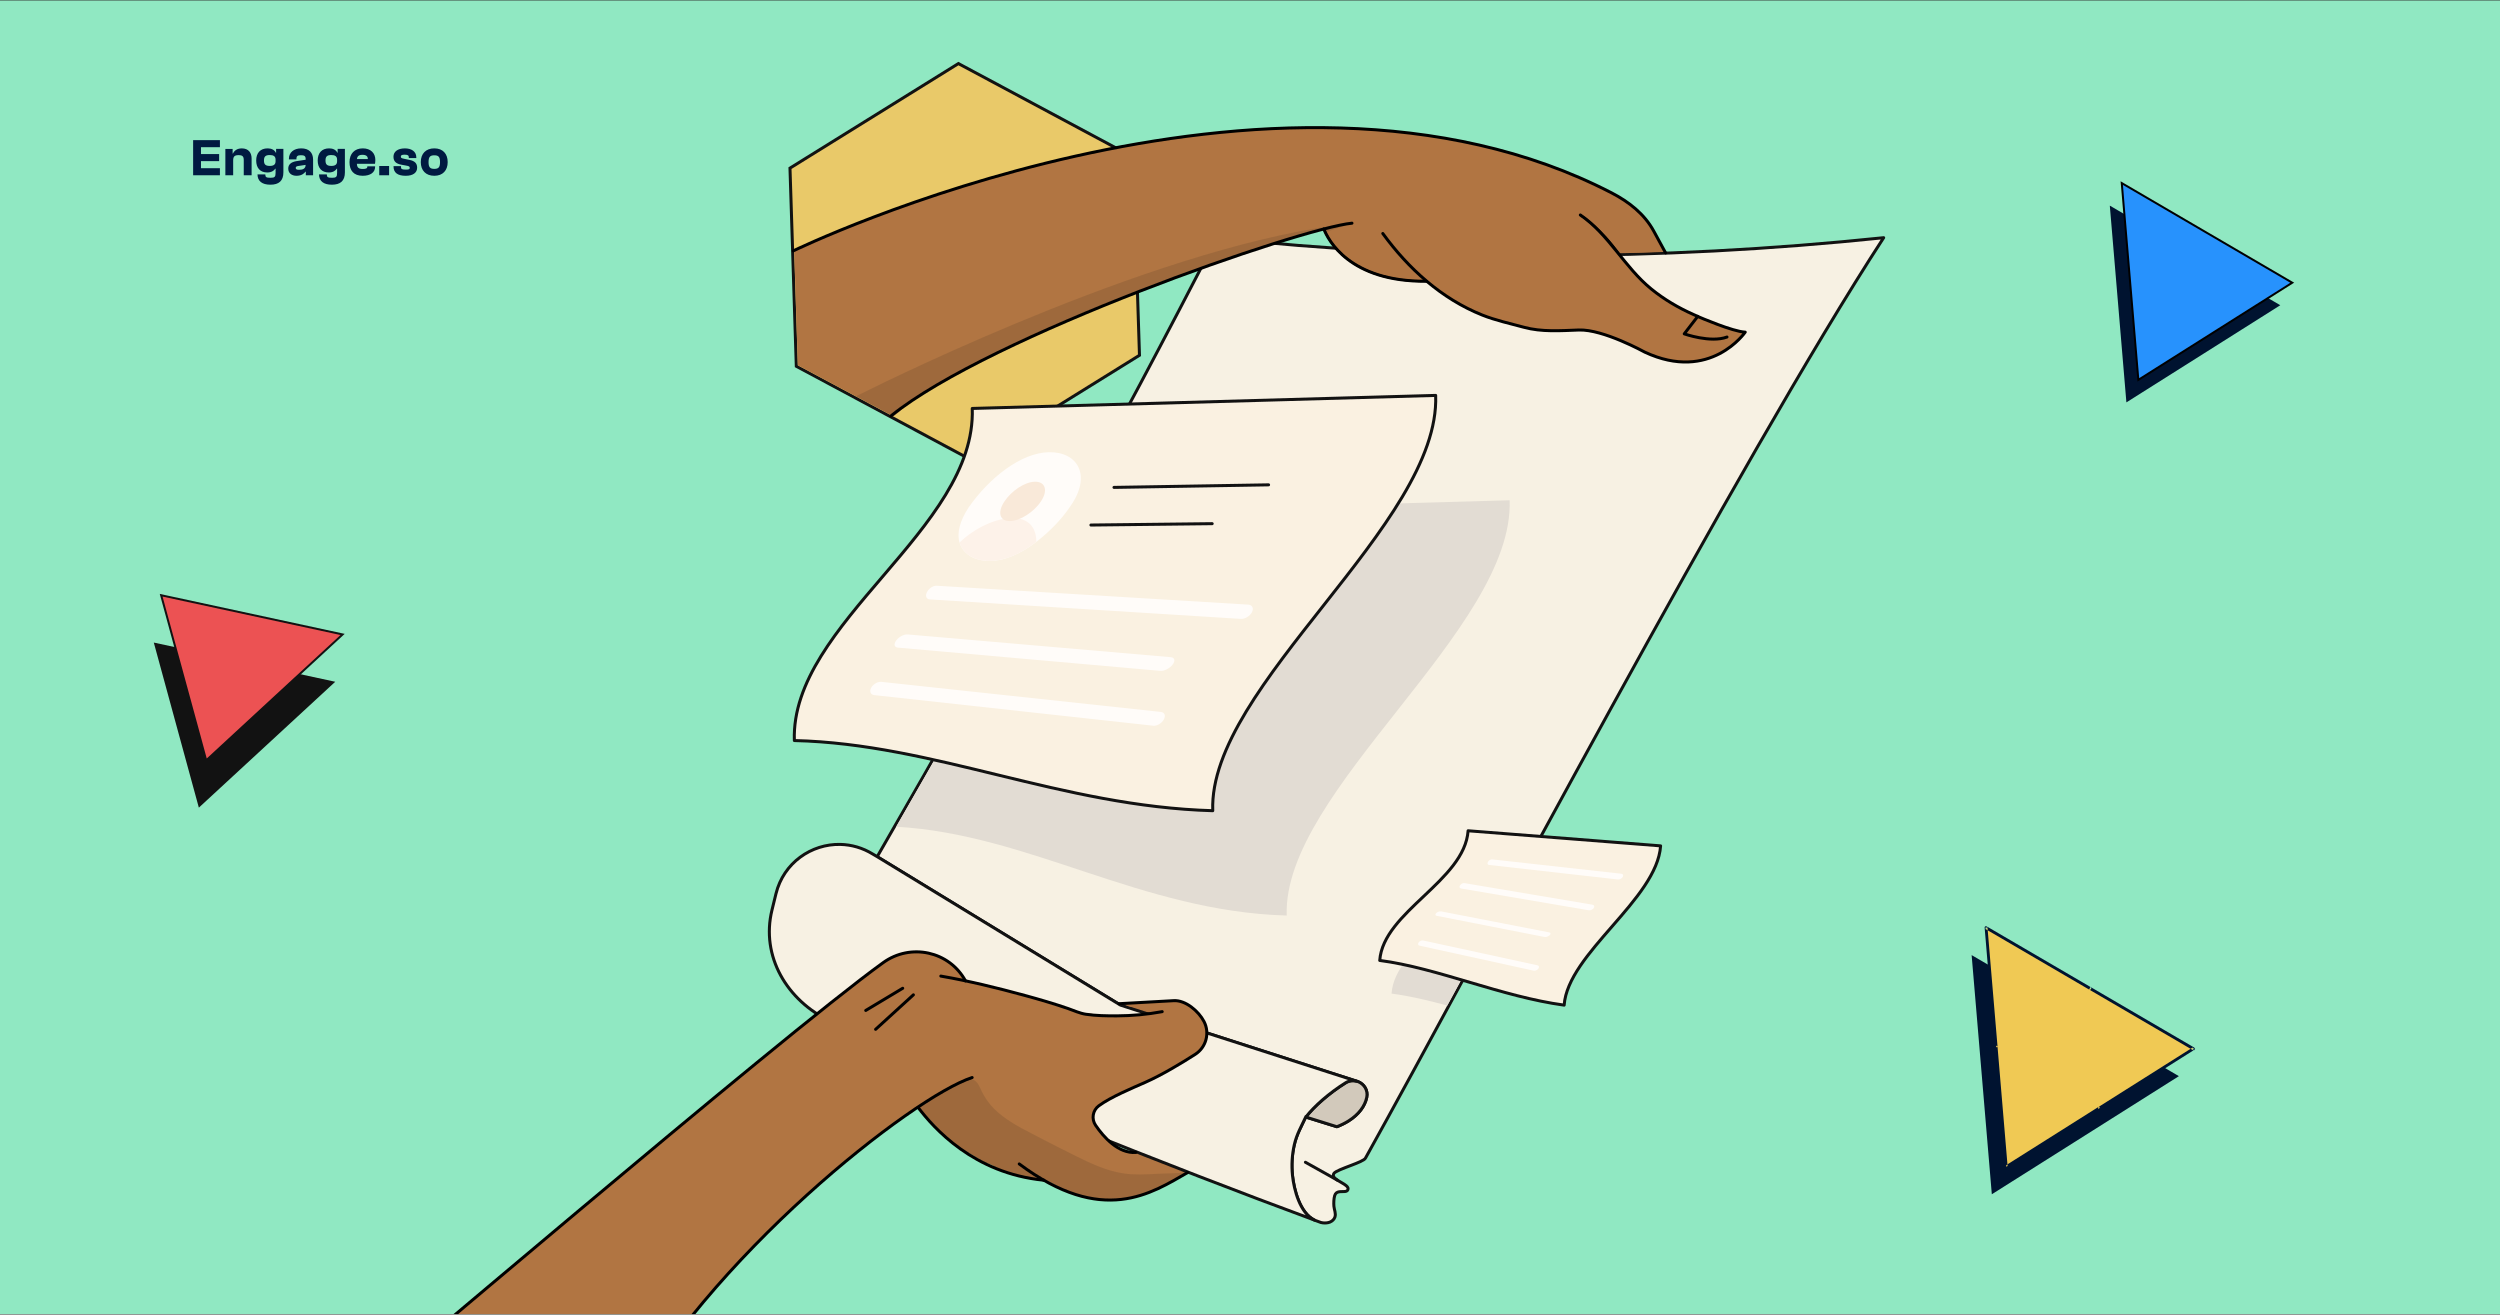 <?xml version="1.0" encoding="utf-8"?>
<!-- Generator: Adobe Illustrator 24.0.1, SVG Export Plug-In . SVG Version: 6.00 Build 0)  -->
<svg version="1.1" id="Layer_1" xmlns="http://www.w3.org/2000/svg" xmlns:xlink="http://www.w3.org/1999/xlink" x="0px" y="0px"
	 viewBox="0 0 1240 652" style="enable-background:new 0 0 1240 652;" xml:space="preserve">
<rect x="0" y="0" width="1240" height="652" fill="#333333" stroke="none"/>
<style type="text/css">
	.st0{fill:#90E8C2;}
	.st1{clip-path:url(#SVGID_2_);}
	.st2{fill-rule:evenodd;clip-rule:evenodd;fill:#121212;}
	.st3{fill-rule:evenodd;clip-rule:evenodd;fill:#EC5253;stroke:#121212;stroke-miterlimit:10;}
	.st4{fill-rule:evenodd;clip-rule:evenodd;fill:#001330;}
	.st5{fill-rule:evenodd;clip-rule:evenodd;fill:#2792FD;stroke:#000000;stroke-miterlimit:10;}
	.st6{fill-rule:evenodd;clip-rule:evenodd;fill:#F0C954;}
	.st7{fill:#B17542;}
	.st8{fill:#F7F1E3;stroke:#121212;stroke-width:1.5;stroke-linecap:round;stroke-linejoin:round;stroke-miterlimit:2.613;}
	.st9{fill:#E2DCD3;}
	.st10{fill:#E9C969;stroke:#121212;stroke-width:1.5;stroke-miterlimit:10;}
	.st11{fill:#001A41;}
	.st12{fill:#D2C9BB;stroke:#121212;stroke-width:1.5;stroke-linecap:round;stroke-linejoin:round;stroke-miterlimit:2.613;}
	.st13{opacity:0.12;fill:#121212;}
	.st14{fill:none;stroke:#000000;stroke-width:1.5;stroke-linecap:round;stroke-linejoin:round;stroke-miterlimit:10;}
	.st15{fill:none;stroke:#000000;stroke-linecap:round;stroke-linejoin:round;stroke-miterlimit:10;}
	.st16{fill:#FAF1E1;stroke:#121212;stroke-width:1.5;stroke-linecap:round;stroke-linejoin:round;stroke-miterlimit:2.613;}
	.st17{fill:#FFFCF9;}
	.st18{fill:none;stroke:#121212;stroke-width:1.5;stroke-linecap:round;stroke-linejoin:round;stroke-miterlimit:2.613;}
	.st19{fill:#FDF2E9;}
	.st20{fill:#F9E9D9;}
</style>
<rect y="0.22" class="st0" width="1240" height="651.57"/>
<g>
	<defs>
		<rect id="SVGID_1_" y="0.22" width="1240" height="651.57"/>
	</defs>
	<clipPath id="SVGID_2_">
		<use xlink:href="#SVGID_1_"  style="overflow:visible;"/>
	</clipPath>
	<g class="st1">
		<path class="st2" d="M98.63,400.59l-11.18-40.93l-11.17-40.95l45,9.72l45,9.72l-33.83,31.22L98.63,400.59z"/>
		<path class="st3" d="M102.28,377.13L91.1,336.19l-11.17-40.95l45,9.72l45,9.72l-33.83,31.22L102.28,377.13z"/>
		<path class="st4" d="M1131.02,151.39l-38.16,24.1l-38.17,24.09l-4.11-48.79l-4.12-48.8l42.29,24.71L1131.02,151.39z"/>
		<path class="st5" d="M1136.95,140.22l-38.16,24.1l-38.17,24.09l-4.11-48.79l-4.12-48.8l42.28,24.7L1136.95,140.22z"/>
		<path class="st4" d="M1080.73,533.77l-46.39,29.3l-46.4,29.29l-5-59.31l-5.01-59.32l51.4,30.03L1080.73,533.77z"/>
		<path class="st6" d="M1087.94,520.2l-46.39,29.3l-46.4,29.29l-5-59.31l-5.01-59.32l51.39,30.03L1087.94,520.2z"/>
		<path class="st4" d="M1041.15,548.87l46.39-29.3l0.73,1.21l-46.39,29.3L1041.15,548.87z M1041.89,550.08
			c-0.08,0.08-0.17,0.14-0.28,0.17c-0.1,0.04-0.21,0.05-0.32,0.04c-0.1-0.01-0.22-0.05-0.31-0.11c-0.09-0.06-0.16-0.14-0.22-0.23
			c-0.06-0.1-0.1-0.2-0.11-0.31c0-0.1,0.01-0.22,0.05-0.32c0.04-0.1,0.1-0.2,0.18-0.27c0.08-0.08,0.18-0.13,0.28-0.17
			L1041.89,550.08z M994.72,578.14l46.4-29.29l0.73,1.21l-46.39,29.3l-1.07-0.57l0.35-0.67L994.72,578.14z M995.46,579.36
			c-0.16,0.1-0.36,0.13-0.55,0.09c-0.18-0.04-0.35-0.15-0.45-0.32c-0.05-0.08-0.09-0.17-0.11-0.27c-0.01-0.09-0.01-0.19,0.01-0.28
			c0.02-0.09,0.06-0.18,0.11-0.26c0.05-0.08,0.13-0.14,0.21-0.19l0.73,1.21L995.46,579.36z M990.79,519.36l5,59.32l-1.44,0.12
			l-5-59.31L990.79,519.36z M989.35,519.49c-0.01-0.09,0-0.19,0.03-0.29c0.03-0.09,0.08-0.17,0.14-0.25
			c0.05-0.08,0.14-0.13,0.22-0.18c0.09-0.04,0.18-0.07,0.28-0.08c0.19-0.02,0.39,0.05,0.53,0.17c0.15,0.13,0.24,0.3,0.26,0.49
			l-1.44,0.13L989.35,519.49z M985.79,460.06l5.01,59.31l-1.44,0.13l-4.97-59.22l1.09-0.69l0.35,0.56L985.79,460.06z M984.35,460.19
			c-0.01-0.09,0-0.19,0.03-0.29c0.03-0.09,0.08-0.17,0.14-0.25c0.05-0.08,0.14-0.13,0.22-0.18c0.09-0.04,0.18-0.07,0.28-0.08
			s0.19,0,0.29,0.03c0.08,0.02,0.17,0.07,0.24,0.14c0.07,0.06,0.13,0.14,0.17,0.22c0.04,0.08,0.07,0.18,0.08,0.27L984.35,460.19z
			 M1036.1,490.76l-51.39-30.01l0.73-1.25l51.4,30.02L1036.1,490.76z M1036.84,489.51c0.09,0.04,0.18,0.1,0.25,0.18
			c0.07,0.08,0.12,0.17,0.15,0.26c0.03,0.1,0.04,0.2,0.03,0.31c-0.01,0.1-0.05,0.2-0.1,0.29c-0.05,0.09-0.13,0.16-0.2,0.23
			c-0.09,0.06-0.19,0.1-0.28,0.12c-0.11,0.02-0.21,0.01-0.31-0.01c-0.1-0.02-0.2-0.07-0.27-0.13L1036.84,489.51z M1087.58,520.82
			l-51.4-30.02l0.74-1.25l51.4,30.02l0.02,1.25L1087.58,520.82z M1088.32,519.58c0.09,0.04,0.18,0.1,0.25,0.18
			c0.07,0.08,0.12,0.17,0.15,0.26c0.03,0.1,0.04,0.2,0.03,0.31c-0.01,0.1-0.05,0.2-0.1,0.29s-0.13,0.16-0.2,0.23
			c-0.09,0.06-0.19,0.1-0.28,0.12c-0.11,0.02-0.21,0.01-0.31-0.01c-0.1-0.02-0.2-0.07-0.28-0.13L1088.32,519.58z"/>
		<path class="st7" d="M828.24,129.28L811.78,147c-1.4-7.95-5.71-16.38-9.62-22.2c7.68-0.16,15.62-0.37,23.33-0.66L828.24,129.28z"
			/>
		<path class="st8" d="M934.3,117.9c-71.89,110.45-202.52,358.72-257.05,456.56c-0.55,1-3.67,2.25-6.99,3.52
			c-3.9,1.5-8.09,3.02-8.69,4.11c-0.7,1.26,0.31,2.3,1.76,3.26c1.45,0.96,3.36,1.84,4.45,2.79c0.75,0.66,1.12,1.34,0.7,2.09
			c-0.27,0.5-0.78,0.69-1.4,0.76c-1.73,0.21-4.33-0.52-5.08,2.05c-0.45,1.54-0.51,3.65-0.38,5.25c0.16,1.8,1.11,3.57,0.5,5.39
			c-0.38,1.13-1.34,2-2.43,2.46c-1.11,0.45-2.33,0.52-3.51,0.4c-0.34-0.04-0.69-0.1-1.02-0.19c-1.04-0.39-2.09-0.77-3.15-1.16
			c-0.01,0-0.02-0.01-0.03-0.02c-7.22-3.47-10.18-15.11-10.91-22.18c-0.52-5.06-0.22-10.21,0.9-15.17c1.17-5.21,3.61-9.33,5.8-14.06
			l-0.06,0.3l15.37,4.8c2.16-0.84,4.1-1.81,5.81-2.88c5.05-3.19,8.1-7.34,9.01-11.66c0.75-3.56-1.34-6.63-4.25-7.81l-0.35-0.11
			c-0.1-0.04-0.22-0.08-0.33-0.1l-117.24-37.76l-120.64-73.62c62.81-108.66,119.3-211.35,168.36-307.01
			C711.53,129.61,821.82,129.6,934.3,117.9z"/>
		<g>
			<path class="st9" d="M638.21,454.11c-72.27-2.03-127.53-40.33-193.7-44.05c33.1-57.35,58.66-103.03,87.49-155.84
				c69.4-1.94,141.6-3.97,216.78-6.09C751.15,311.9,635.98,392.19,638.21,454.11z"/>
		</g>
		<polygon class="st10" points="562.04,77.95 475.37,31.53 391.83,83.39 394.97,181.66 481.64,228.08 565.18,176.22 		"/>
		<g>
			<path class="st7" d="M549.58,507.88c13.98,2.71,28.48-5.87,28.48-5.87"/>
			<path class="st7" d="M594.46,579.05c-2.86,1.79-6.16,3.19-7.78,4.11c-2.51,1.43-5.1,2.89-7.95,3.33
				c-3.01,0.47-6.07-0.22-9.04-0.91c-2.17-0.5-3.05-0.89-4.2-2.71c-1.32-2.09-2.7-4.11-3.88-6.3c-0.44-0.81-0.86-1.67-0.85-2.59
				c0.01-0.52,0.17-1.05,0.49-1.46c0.7-0.9,1.95-1.12,3.09-1.17c5.61-0.24,10.18-4.5,15.84-5.29c4.25-0.6,8.78-0.42,12.88,0.94
				c2.39,0.79,5.88,2.31,6.42,5.12C600.01,574.81,597.49,577.15,594.46,579.05z"/>
		</g>
		<path class="st11" d="M109.08,86.93v-3.51h-9.39v-3.51h9v-3.48h-9v-3.41h9.39v-3.51H95.79v17.42H109.08z M115.65,86.93v-7.41
			c0-1.98,0.81-2.57,2.68-2.57c1.98,0,2.57,0.65,2.57,2.47v7.51h3.9v-8.29c0-2.78-1.46-5.04-4.86-5.04c-2.29,0-3.69,1.07-4.39,2.55
			h-0.16v-2.29h-3.61v13.08H115.65z M132.6,85.55c1.98,0,3.35-0.88,3.93-1.9h0.16v2.03c0,2.03-0.42,2.5-2.47,2.5
			c-2.24,0-2.63-0.34-2.63-1.69h-3.87c0,3.33,2.29,5.12,6.37,5.12c4.21,0,6.47-1.87,6.47-6.14V73.85h-3.61v1.9h-0.13
			c-0.7-1.43-2.18-2.16-4.06-2.16c-3.72,0-5.69,2.37-5.69,6.01S128.98,85.55,132.6,85.55z M130.93,79.6c0-1.85,0.65-2.7,2.89-2.7
			c1.87,0,2.86,0.65,2.86,2.31v0.78c0,1.66-1.01,2.31-2.89,2.31C131.58,82.3,130.93,81.44,130.93,79.6z M147.07,87.19
			c2.42,0,3.74-1.07,4.45-2.03h0.16v1.77h3.61v-7.75c0-3.48-2.03-5.59-5.88-5.59c-3.69,0-6.11,2.05-6.11,5.17v0.29h3.72v-0.29
			c0-1.33,0.62-1.77,2.21-1.77c1.53,0,2.37,0.29,2.37,1.82v0.42l-4.47,0.68c-2.7,0.42-4.16,1.66-4.16,3.69
			C142.96,85.97,144.76,87.19,147.07,87.19z M146.68,83.29c0-0.55,0.36-0.81,1.17-0.94l3.74-0.57c0,2.03-1.64,2.44-3.22,2.44
			C147.23,84.23,146.68,83.99,146.68,83.29z M163.11,85.55c1.98,0,3.35-0.88,3.93-1.9h0.16v2.03c0,2.03-0.42,2.5-2.47,2.5
			c-2.24,0-2.63-0.34-2.63-1.69h-3.87c0,3.33,2.29,5.12,6.37,5.12c4.21,0,6.47-1.87,6.47-6.14V73.85h-3.61v1.9h-0.13
			c-0.7-1.43-2.18-2.16-4.06-2.16c-3.72,0-5.69,2.37-5.69,6.01S159.5,85.55,163.11,85.55z M161.45,79.6c0-1.85,0.65-2.7,2.89-2.7
			c1.87,0,2.86,0.65,2.86,2.31v0.78c0,1.66-1.01,2.31-2.89,2.31C162.1,82.3,161.45,81.44,161.45,79.6z M179.91,87.19
			c3.74,0,6.14-1.64,6.14-4.42v-0.26h-3.85v0.16c0,0.81-0.68,1.14-2.24,1.14c-2.13,0-2.86-0.73-2.94-2.55h8.97
			c0.08-0.44,0.18-1.2,0.18-1.92c0-3.41-2.31-5.75-6.24-5.75c-4.08,0-6.58,2.65-6.58,6.84C173.36,84.56,175.41,87.19,179.91,87.19z
			 M179.8,76.79c1.82,0,2.7,0.75,2.63,2.11h-5.38C177.2,77.52,177.93,76.79,179.8,76.79z M192.99,86.93v-4.6h-4.89v4.6H192.99z
			 M201.28,87.19c3.61,0,5.62-1.56,5.62-4c0-2.13-1.14-3.38-3.9-3.9l-2.39-0.49c-1.56-0.31-1.79-0.49-1.79-1.12
			c0-0.62,0.36-0.96,1.92-0.96c1.66,0,2.03,0.47,2.03,1.33v0.36h3.72v-0.36c0-2.94-2.44-4.45-5.64-4.45c-3.72,0-5.69,1.72-5.69,4.13
			s1.4,3.51,3.98,3.98l1.98,0.36c1.74,0.31,2.11,0.47,2.11,1.17c0,0.65-0.26,0.88-1.85,0.88c-1.9,0-2.47-0.21-2.47-1.17v-0.55h-3.72
			v0.08C195.17,85.66,197.17,87.19,201.28,87.19z M215.42,87.19c4.19,0,6.63-2.65,6.63-6.79c0-4.16-2.44-6.81-6.63-6.81
			c-4.21,0-6.71,2.65-6.71,6.81C208.71,84.54,211.21,87.19,215.42,87.19z M215.42,83.76c-2.13,0-2.86-0.83-2.86-3.35
			c0-2.55,0.73-3.38,2.86-3.38c2.11,0,2.83,0.83,2.83,3.38C218.25,82.93,217.53,83.76,215.42,83.76z"/>
		<path class="st12" d="M677.9,544.32c-0.91,4.32-3.96,8.46-9.01,11.66c-1.71,1.08-3.65,2.05-5.81,2.88l-15.37-4.8
			c3.97-5.23,11.71-12.01,19.72-16.99c1.81-1.12,3.78-1.28,5.54-0.77c0.11,0.02,0.23,0.06,0.33,0.1l0.35,0.11
			C676.57,537.69,678.65,540.76,677.9,544.32z"/>
		<g>
			<path class="st7" d="M585.8,519.47c-0.52,0.59-1.14,1.07-1.89,1.4c-1.28,0.56-2.71,0.58-4.11,0.57
				c-2.79-0.02-5.57-0.12-8.35-0.31c-3.59-0.24-7.24-0.64-10.56-2.06c-3.08-1.31-5.78-3.5-7.71-6.23c-1.57-2.22-4.15-4.58-4.08-7.4
				c0.04-1.72,0.76-3.44,1.96-4.68c0.56-0.58,1.26-1.14,2.04-1.35c0.95-0.26,1.79-0.69,2.72-1.02c0.81-0.28,1.69-0.29,2.55-0.28
				c2.13,0.03,4.25,0.16,6.38,0.29c3.29,0.2,6.58,0.4,9.85,0.77c1.82,0.21,3.8,0.55,5.03,1.92c1.48,1.65,1.4,4.27,2.82,5.97
				c0.52,0.63,1.22,1.09,1.88,1.57c1.6,1.16,3.23,2.02,3.38,4.16C587.87,515.15,587.3,517.76,585.8,519.47z"/>
		</g>
		<path class="st8" d="M672.97,536.29c-1.76-0.51-3.74-0.34-5.54,0.77c-8.01,4.98-15.75,11.76-19.72,16.99l0.06-0.3
			c-2.19,4.73-4.63,8.85-5.8,14.06c-1.12,4.96-1.42,10.1-0.9,15.17c0.73,7.07,3.68,18.71,10.91,22.18
			c-70.65-26.07-172.05-66.19-240.19-98.65c-21.44-10.22-34.55-32.16-28.87-55.2l1.97-8.05c3.78-15.34,17.59-24.78,31.96-24.43
			c5.46,0.13,11,1.66,16.11,4.82l2.14,1.26l120.64,73.62L672.97,536.29z"/>
		<g>
			<path class="st7" d="M592.81,522.95c-6.94,4.46-16.55,10.25-24.88,13.93c-6.22,2.76-17,7.21-22.91,11.58
				c-3.07,2.26-3.75,6.53-1.6,9.69c3.31,4.85,7.55,9.73,13.04,12.15c2.46,1.09,5.46,0.66,7.61,2.02c2.35,1.51,4.43,3.73,6.06,5.96
				c0.34,0.47,0.68,0.95,1.14,1.3c1.19,0.91,2.84,0.69,4.33,0.83c1.64,0.16,3.24,0.8,4.52,1.86c0.56,0.46,1.1,1.05,1.35,1.72
				c0.11,0.29,0.18,0.59,0.18,0.91c-0.03,2.53-8.73,5.22-10.75,6.05c-7.84,3.24-16.32,5.34-24.85,4.58
				c-2.95-0.27-5.87-0.88-8.67-1.83c-1.26-0.43-2.45-0.98-3.67-1.49c-1.08-0.46-2.32-0.65-3.45-1.03c-2.34-0.79-4.59-1.88-6.65-3.24
				c-0.67-0.44-1.33-0.92-2.07-1.22c-0.94-0.39-1.96-0.49-2.97-0.63c-5.17-0.73-10.09-2.68-15.24-3.51
				c-3.98-0.65-7.78-2.39-11.18-4.57c-0.91-0.58-1.9-0.73-2.9-1.12c-1.17-0.45-2.27-1.07-3.34-1.72c-1.74-1.06-3.42-2.23-5.25-3.13
				c-1.4-0.68-2.65-1.61-4.03-2.25c-1.61-0.75-3.13-1.77-4.56-2.82c-2.84-2.09-5.35-4.65-7.25-7.62
				c-0.47-0.72-9.72-10.11-9.53-10.23c-42.64,28.38-113.52,91.63-148.3,157.49l-135.56-9.31c2.97-0.99,215.36-182.87,266.64-219.84
				c13.55-9.77,32.55-5.51,40.65,9.03c9.89,2.13,19.74,4.54,29.51,7.2c4.91,1.34,9.8,2.75,14.65,4.27c3.17,0.99,6.38,1.91,9.5,3.08
				c0.71,0.26,1.5,0.49,2.18,0.85c0.04,0.02,0.08,0.04,0.13,0.06c0.11,0.06,0.22,0.13,0.32,0.2l2.3,0.26
				c0.69,0.2,1.37,0.45,2.06,0.65c2.36,0.7,4.82,0.89,7.25,0.9c1.03,0.01,2.07-0.09,3.11-0.19c1.32-0.11,2.63-0.24,3.92-0.13
				c1.45,0.13,2.92,0.13,4.38,0.14c4.46,0.03,8.93-0.33,13.33-1.1c0.26-0.04,0.54-0.09,0.81-0.09c-0.56-0.46-1.4-0.57-2.07-0.82
				c-1.04-0.4-2.1-0.63-3.15-1.04c-1.12-0.44-2.28-0.77-3.45-0.98c-1.27-0.22-2.58-0.3-3.82-0.67c-0.67-0.2-2.53-1.51-3.28-1.39
				c1.5-0.58,3.31-0.08,4.88-0.18c2.93-0.17,5.88-0.33,8.81-0.5c4.03-0.23,8.06-0.46,12.09-0.69c0.19-0.01,0.37-0.02,0.55-0.02
				c5.68,0,11.88,5.36,14.47,10.39C600.15,512.43,598.25,519.47,592.81,522.95z"/>
			<path class="st7" d="M549.71,503.78c-1.04,0.09-2.08,0.2-3.11,0.19c-2.43-0.01-4.9-0.2-7.25-0.9c-0.69-0.2-1.37-0.45-2.06-0.65
				L549.71,503.78z"/>
			<path class="st7" d="M556.3,497.73c-0.01-0.01-0.01,0-0.02,0.01c-0.04-0.02-0.07-0.03-0.11-0.04L556.3,497.73z"/>
		</g>
		<path class="st13" d="M588.47,581.5c-1.49,0.17-3.67,2.28-5.01,3.04c-1.62,0.92-3.13,2.14-4.81,2.92
			c-0.71,0.33-1.46,0.55-2.19,0.83c-2.53,0.95-4.51,2.32-7.12,3.1c-3.1,0.92-6.22,1.76-9.37,2.51c-4.57,1.09-9.21,2.1-13.94,1.65
			c-2.95-0.28-5.86-0.88-8.67-1.83c-1.26-0.43-2.45-0.98-3.67-1.49c-1.08-0.46-2.32-0.65-3.45-1.03c-2.34-0.79-4.59-1.88-6.65-3.24
			c-0.68-0.45-1.33-0.92-2.08-1.23c-0.94-0.38-1.96-0.48-2.96-0.62c-5.17-0.74-10.1-2.68-15.25-3.52
			c-3.98-0.64-7.78-2.39-11.17-4.57c-0.91-0.58-1.9-0.73-2.9-1.12c-1.17-0.45-2.27-1.06-3.34-1.71c-1.74-1.06-3.42-2.24-5.25-3.14
			c-1.4-0.68-2.65-1.6-4.04-2.25c-1.61-0.75-3.13-1.77-4.56-2.82c-2.83-2.09-5.34-4.65-7.25-7.62c-0.46-0.72-9.72-10.1-9.53-10.23
			c-1.26,0.84-2.55,1.71-3.87,2.62c0.85-1.47,2.12-2.35,3.73-2.99c1.77-0.71,2.68-1.44,4.2-2.79c3.08-2.73,6.64-4.44,10.26-6.12
			c2.08-0.96,4.17-1.92,6.21-3.04c1.77-0.98,3.71-2,5.71-1.66c3.35,0.57,4.24,3.71,5.51,6.28c1.59,3.2,3.56,6.02,6.1,8.55
			c5.3,5.28,12.07,8.87,18.65,12.28c7.42,3.85,14.83,7.69,22.33,11.38c7.54,3.71,15.3,7.29,23.62,8.44
			c5.22,0.72,10.49,0.46,15.73,0.16C578.46,581.95,583.54,582.06,588.47,581.5z"/>
		<g>
			<path class="st14" d="M466.65,484.14c14.04,2.42,27.96,5.86,41.7,9.61c7.23,1.97,14.43,4.07,21.51,6.52
				c2.89,1,5.75,2.36,8.73,2.8c5,0.74,10.28,0.82,15.33,0.8c7.55-0.03,15.1-0.72,22.53-2.09"/>
			<path class="st14" d="M589.06,581.59c-17.86,10.24-42.1,26.72-83.51-4.27"/>
			<path class="st14" d="M555.02,497.84l27.15-1.51c5.82-0.36,12.35,5.18,15.03,10.36v0c2.96,5.74,1.06,12.78-4.38,16.27
				c-6.94,4.45-16.56,10.25-24.88,13.93c-6.22,2.75-17,7.21-22.92,11.58c-3.06,2.26-3.75,6.53-1.6,9.68
				c4.04,5.91,11.27,14.11,20.02,13.45"/>
			<path class="st14" d="M482.18,534.46c-29.08,9.43-131.13,88.7-175.21,172.17l-135.57-9.31c2.98-0.99,215.36-182.87,266.64-219.84
				c13.64-9.84,32.83-5.73,40.85,9.06"/>
			<path class="st14" d="M455.35,549.26c7.76,10.19,27.54,32.72,62.37,36.12"/>
			<line class="st14" x1="434.3" y1="510.55" x2="453.04" y2="493.44"/>
			<line class="st14" x1="429.41" y1="501.18" x2="447.74" y2="490.18"/>
		</g>
		<path class="st7" d="M865.62,164.73c0,0-17.24,25.17-49.84,9.9c0,0-2.47-1.37-6.2-3.14c-7.04-3.35-18.6-8.13-26.48-7.82
			c-2.61,0.09-5.27,0.23-7.93,0.3c-6.5,0.19-13.07,0.05-19.29-1.65c-2.28-0.62-4.58-1.2-6.89-1.8c-4.22-1.09-8.44-2.24-12.54-3.78
			c-0.44-0.16-0.87-0.33-1.31-0.5c-1.22-0.49-2.46-1.03-3.72-1.59c-0.08-0.03-0.14-0.06-0.2-0.09c-0.68-0.32-1.37-0.64-2.06-0.98
			c-1.07-0.52-2.14-1.05-3.18-1.61c-0.35-0.18-0.68-0.37-1.01-0.55c-1.08-0.59-2.14-1.2-3.19-1.81c-0.46-0.28-0.93-0.57-1.39-0.85
			c-0.46-0.29-0.9-0.57-1.36-0.86c-0.58-0.37-1.13-0.73-1.69-1.11c-0.39-0.26-0.78-0.51-1.15-0.77c-0.38-0.26-0.75-0.54-1.13-0.8
			c-0.28-0.18-0.56-0.39-0.85-0.59c-0.84-0.61-1.69-1.23-2.53-1.88c-0.62-0.48-1.23-0.96-1.85-1.45c-0.73-0.59-1.47-1.19-2.2-1.81
			h-0.13c-2.68,0.02-5.23-0.05-7.65-0.23c-1.04-0.07-2.05-0.16-3.06-0.27c-0.02-0.01-0.05-0.01-0.07-0.01
			c-0.9-0.09-1.77-0.21-2.63-0.33c-2.02-0.29-3.94-0.65-5.77-1.08c-0.43-0.1-0.87-0.21-1.28-0.31c-0.47-0.1-0.93-0.23-1.39-0.37
			c-11.43-3.17-18.61-8.73-23.01-13.76c-2.67-3.05-4.31-5.9-5.28-7.93c-0.31-0.65-0.55-1.22-0.73-1.68
			c-0.79,0.2-1.61,0.41-2.44,0.63c-0.67,0.18-1.36,0.36-2.06,0.54c-1.96,0.54-4.04,1.11-6.21,1.73c-1.3,0.37-2.64,0.76-4.01,1.15
			c-3.2,0.95-6.58,1.98-10.13,3.07c-0.04,0.02-0.07,0.03-0.13,0.05c-0.97,0.3-1.96,0.61-2.95,0.92c-0.76,0.24-1.55,0.49-2.33,0.75
			c-1.33,0.41-2.67,0.85-4.04,1.29c-0.95,0.31-1.89,0.62-2.85,0.93c-2.67,0.88-5.39,1.78-8.17,2.72c-0.66,0.22-1.31,0.44-1.97,0.67
			c-1.37,0.47-2.76,0.94-4.15,1.42c-1.15,0.4-2.31,0.79-3.47,1.2c-1.94,0.68-3.9,1.37-5.88,2.07c-0.47,0.16-0.94,0.33-1.41,0.5
			c-1.17,0.42-2.34,0.83-3.53,1.25c-0.05,0.02-0.1,0.04-0.16,0.06c-1.24,0.45-2.49,0.9-3.74,1.36c-0.89,0.32-1.77,0.65-2.66,0.97
			c-0.99,0.37-1.99,0.73-3,1.11c-1.26,0.46-2.53,0.94-3.81,1.41c-1.16,0.43-2.34,0.87-3.52,1.32c-3.52,1.33-7.06,2.68-10.62,4.07
			c-7.55,2.93-15.14,5.97-22.69,9.1c-0.73,0.31-1.47,0.61-2.2,0.92c-1.48,0.62-2.97,1.24-4.44,1.86c-1.44,0.62-2.88,1.23-4.31,1.85
			c-0.21,0.08-0.42,0.18-0.62,0.26c-1.23,0.53-2.45,1.05-3.66,1.59c-3.23,1.4-6.44,2.82-9.6,4.25c-1.1,0.5-2.18,1-3.27,1.5
			c-0.77,0.35-1.54,0.7-2.31,1.05c-1.22,0.56-2.44,1.14-3.66,1.7c-0.79,0.38-1.56,0.74-2.34,1.11c-1.36,0.65-2.73,1.29-4.08,1.95
			c-0.85,0.41-1.7,0.82-2.54,1.23c-1.77,0.86-3.52,1.72-5.24,2.59c-0.06,0.03-0.12,0.06-0.17,0.08c-0.65,0.33-1.31,0.65-1.94,0.99
			c-3.89,1.96-7.64,3.92-11.27,5.89c-0.6,0.32-1.2,0.65-1.79,0.98c-0.61,0.33-1.19,0.65-1.79,0.98c-0.58,0.33-1.17,0.65-1.75,0.99
			c-1.74,0.97-3.44,1.95-5.1,2.93c-0.47,0.27-0.93,0.54-1.39,0.82c-4.48,2.65-8.64,5.3-12.44,7.9c-0.47,0.32-0.93,0.64-1.39,0.95
			c-0.46,0.33-0.91,0.64-1.35,0.96c-0.45,0.32-0.88,0.63-1.31,0.95c-0.31,0.23-0.62,0.47-0.92,0.71c-0.43,0.35-0.86,0.72-1.28,1.1
			c-0.42,0.37-0.84,0.75-1.26,1.14c-0.68,0.62-1.35,1.24-2.05,1.82c-0.71,0.6-1.44,1.16-2.21,1.64l-0.11-0.06l-18.43-9.87
			l-28.75-15.39l-1.81-57.21c0.05-0.04,0.11-0.09,0.17-0.13c1.33-0.95,3.32-1.46,4.86-2.14c2.56-1.15,5.14-2.29,7.73-3.39
			c7.73-3.32,15.55-6.48,23.42-9.5c23.84-9.16,48.15-17.11,72.79-23.79c16.28-4.42,32.72-8.28,49.28-11.47
			c15.53-3.01,31.18-5.43,46.9-7.16c35.19-3.89,70.92-4.41,106.05,0.4c33.04,4.51,64.3,14.22,94.21,28.87
			c8.6,4.44,16.3,10.46,20.93,18.97l5.67,10.32c-7.7,0.3-15.48,0.53-23.16,0.68c0.15,0.24,0.32,0.48,0.48,0.73
			c4.87,6.04,9.77,12.08,15.83,17.01c6.38,5.18,13.51,9.37,21.03,12.69c0.64,0.28,1.3,0.56,1.97,0.86l0.55,0.27
			C842.63,157.19,859.6,164.53,865.62,164.73z"/>
		<path class="st13" d="M670.27,110.84c0,0-4.74,1.57-12.91,4.36c-0.31-0.65-0.55-1.22-0.73-1.68c-0.79,0.2-1.61,0.41-2.44,0.63
			c-0.67,0.18-1.36,0.36-2.06,0.54c-1.96,0.54-4.04,1.11-6.21,1.73c-1.3,0.37-2.64,0.76-4.01,1.15c-3.2,0.95-6.58,1.98-10.13,3.07
			c-0.04,0.02-0.07,0.03-0.13,0.05c-0.97,0.3-1.96,0.61-2.95,0.92c-0.76,0.24-1.55,0.49-2.33,0.75c-1.33,0.41-2.67,0.85-4.04,1.29
			c-0.95,0.31-1.89,0.62-2.85,0.93c-2.67,0.88-5.39,1.78-8.17,2.72c-0.66,0.22-1.31,0.44-1.97,0.67c-1.37,0.47-2.76,0.94-4.15,1.42
			c-1.15,0.4-2.31,0.79-3.47,1.2c-1.94,0.68-3.9,1.37-5.88,2.07c-0.47,0.16-0.94,0.33-1.41,0.5c-1.17,0.42-2.34,0.83-3.53,1.25
			c-0.05,0.02-0.1,0.04-0.16,0.06c-1.24,0.45-2.49,0.9-3.74,1.36c-0.89,0.32-1.77,0.65-2.66,0.97c-0.99,0.37-1.99,0.73-3,1.11
			c-1.26,0.46-2.53,0.94-3.81,1.41c-1.16,0.43-2.34,0.87-3.52,1.32c-3.52,1.33-7.06,2.68-10.62,4.07
			c-7.55,2.93-15.14,5.97-22.69,9.1c-0.73,0.31-1.47,0.61-2.2,0.92c-1.48,0.62-2.97,1.24-4.44,1.86c-1.44,0.62-2.88,1.23-4.31,1.85
			c-0.21,0.08-0.42,0.18-0.62,0.26c-1.23,0.53-2.45,1.05-3.66,1.59c-3.23,1.4-6.44,2.82-9.6,4.25c-1.1,0.5-2.18,1-3.27,1.5
			c-0.77,0.35-1.54,0.7-2.31,1.05c-1.22,0.56-2.44,1.14-3.66,1.7c-0.79,0.38-1.56,0.74-2.34,1.11c-1.36,0.65-2.73,1.29-4.08,1.95
			c-0.85,0.41-1.7,0.82-2.54,1.23c-1.77,0.86-3.52,1.72-5.24,2.59c-0.06,0.03-0.12,0.06-0.17,0.08c-0.65,0.33-1.31,0.65-1.94,0.99
			c-3.89,1.96-7.64,3.92-11.27,5.89c-0.6,0.32-1.2,0.65-1.79,0.98c-0.61,0.33-1.19,0.65-1.79,0.98c-0.58,0.33-1.17,0.65-1.75,0.99
			c-1.74,0.97-3.44,1.95-5.1,2.93c-0.47,0.27-0.93,0.54-1.39,0.82c-4.48,2.65-8.64,5.3-12.44,7.9c-0.47,0.32-0.93,0.64-1.39,0.95
			c-0.46,0.33-0.91,0.64-1.35,0.96c-0.45,0.32-0.88,0.63-1.31,0.95c-0.31,0.23-0.62,0.47-0.92,0.71c-0.43,0.35-0.86,0.72-1.28,1.1
			c-0.42,0.37-0.84,0.76-1.26,1.14c-0.68,0.62-1.35,1.24-2.05,1.82c-0.79,0.53-1.57,1.06-2.32,1.58l-18.43-9.87
			C444.45,186.56,579.52,120.24,670.27,110.84z"/>
		<path class="st15" d="M803.13,126.25c-8.35-12.47-19.28-19.62-19.28-19.62"/>
		<path class="st15" d="M656.62,113.55c2.05,5.29,12.62,26.29,50.89,25.95"/>
		<path class="st7" d="M717.34,146.79c-0.31-0.2-0.64-0.41-0.95-0.63c-0.06-0.04-0.13-0.09-0.2-0.15
			C716.56,146.28,716.95,146.53,717.34,146.79z"/>
		<path class="st7" d="M720.39,148.77c-0.25-0.16-0.51-0.31-0.76-0.47c-0.2-0.13-0.41-0.25-0.61-0.4
			C719.49,148.19,719.93,148.47,720.39,148.77z"/>
		<path class="st7" d="M748.99,160.52c-0.45-0.1-0.91-0.21-1.37-0.31c-0.59-0.14-1.2-0.29-1.81-0.45c-1.21-0.31-2.45-0.67-3.72-1.05
			c-0.32-0.1-0.64-0.2-0.96-0.3c-1.27-0.41-2.57-0.86-3.88-1.35c-0.27-0.09-0.54-0.2-0.81-0.31
			C740.55,158.28,744.77,159.43,748.99,160.52z"/>
		<g>
			<path class="st14" d="M441.91,206.31c49.43-39.89,203.19-93.15,228.66-95.61"/>
			<g>
				<path class="st14" d="M826.15,125.45l-5.89-10.82c-4.63-8.51-12.32-14.52-20.92-18.97c-167.95-86.92-405.9,28.78-405.9,28.78"/>
				<path class="st14" d="M670.57,110.71"/>
				<path class="st14" d="M656.62,113.55c2.05,5.29,12.62,26.29,50.89,25.95"/>
				<path class="st14" d="M783.85,106.63c14.22,9.71,21.89,25.91,35.23,36.74c6.38,5.19,13.51,9.37,21.03,12.69
					c0.64,0.28,1.29,0.57,1.97,0.87l0.56,0.27c0,0,16.96,7.35,22.99,7.54c0,0-17.24,25.17-49.85,9.9c0,0-20.62-11.42-32.68-10.96
					c-8.99,0.34-18.45,1.05-27.22-1.35c-6.89-1.88-14.02-3.4-20.74-6.09c-20.13-8.06-36.63-23.05-49.27-40.42"/>
				<path class="st14" d="M842.08,156.92l-6.69,8.67c0,0,13.03,4.63,21.19,1.58"/>
			</g>
		</g>
		<g>
			<g>
				<path class="st16" d="M601.52,402.11c-75.28-2.12-138.1-33.17-207.52-34.8c-1.97-58.24,90.32-104.9,88.24-164.72
					c73.39-2.06,149.94-4.22,229.85-6.47C714.46,259.89,599.29,340.19,601.52,402.11z"/>
			</g>
			<g>
				<path class="st17" d="M615.47,306.97c-52.93-3.31-104.33-6.53-154.26-9.66c-1.79-0.11-2.38-1.71-1.45-3.58c0,0,0,0,0,0
					c0.94-1.87,3.04-3.3,4.84-3.2c50.03,3.03,101.52,6.15,154.55,9.37c1.96,0.12,2.84,1.81,1.82,3.76c0,0,0,0,0,0
					C619.95,305.62,617.43,307.1,615.47,306.97z"/>
				<path class="st17" d="M575.56,332.75c-44.51-3.94-87.91-7.78-130.26-11.53c-1.77-0.16-2.12-1.74-0.78-3.55l0,0
					c1.34-1.8,3.86-3.14,5.63-2.99c42.46,3.67,85.99,7.43,130.61,11.29c1.91,0.17,2.29,1.82,0.85,3.69l0,0
					C580.16,331.54,577.46,332.92,575.56,332.75z"/>
				<path class="st17" d="M571.98,359.95c-47.35-5.19-93.47-10.25-138.38-15.18c-1.76-0.19-2.49-1.83-1.51-3.64c0,0,0,0,0,0
					c0.98-1.81,3.3-3.12,5.06-2.93c45,4.84,91.2,9.82,138.65,14.92c1.91,0.21,2.49,1.89,1.43,3.78c0,0,0,0,0,0
					C576.17,358.79,573.88,360.16,571.98,359.95z"/>
			</g>
			<g>
				<g>
					<path class="st18" d="M552.54,241.75c25.19-0.42,50.75-0.84,76.67-1.27"/>
					<path class="st18" d="M541.1,260.42c19.82-0.23,39.87-0.45,60.14-0.68"/>
				</g>
				<g>
					<path class="st17" d="M530.95,251.02c-4.49,6.77-10.7,12.97-16.93,17.73c-7.58,5.77-15.41,9.43-23.05,9.48
						c-7.55,0.05-13.36-3.49-15.03-9.12c-1.43-4.63,0.1-10.7,4.46-17.37c10.33-14.86,26.08-27.14,39.75-27.44
						C534.64,223.97,541.59,235.93,530.95,251.02z"/>
					<path class="st19" d="M514.02,268.74c-7.58,5.77-15.41,9.43-23.05,9.48c-7.55,0.05-13.36-3.49-15.03-9.12
						c7.37-7.14,17.82-12.06,25.95-12.16C510.2,256.84,514.01,261.61,514.02,268.74z"/>
					<path class="st20" d="M516.39,248.58c-3.55,5.4-10.45,9.82-15.47,9.88c-5.04,0.06-6.32-4.24-2.81-9.61
						c3.52-5.39,10.16-9.83,15.21-9.92C518.41,238.85,519.96,243.16,516.39,248.58z"/>
				</g>
			</g>
		</g>
		<path class="st9" d="M755.1,430.16c-8.21,15.1-16.17,29.77-23.8,43.82c-4.62,8.52-9.11,16.8-13.45,24.79
			c-9.44-2.59-18.69-4.78-27.65-5.95c1.76-24.21,42.04-39.45,43.83-64.32C740.98,429.05,748.01,429.6,755.1,430.16z"/>
		<g>
			<g>
				<path class="st16" d="M775.82,498.55c-31.08-4.21-62.79-18.43-91.47-22.17c1.76-24.21,42.05-39.45,43.83-64.32
					c30.49,2.39,62.28,4.89,95.48,7.49C821.82,446.07,777.64,472.81,775.82,498.55z"/>
			</g>
			<g>
				<path class="st17" d="M788.08,451.51c-21.77-3.71-42.92-7.32-63.46-10.83c-0.74-0.13-0.91-0.81-0.44-1.55c0,0,0,0,0,0
					c0.47-0.73,1.41-1.23,2.14-1.11c20.58,3.47,41.77,7.04,63.59,10.72c0.81,0.14,1.1,0.87,0.59,1.64c0,0,0,0,0,0
					C790,451.14,788.89,451.64,788.08,451.51z"/>
				<path class="st17" d="M802.52,436.23c-21.95-2.48-43.26-4.89-63.97-7.22c-0.74-0.08-0.96-0.76-0.53-1.52c0,0,0,0,0,0
					c0.43-0.76,1.33-1.31,2.08-1.23c20.75,2.3,42.1,4.67,64.1,7.11c0.81,0.09,1.14,0.81,0.68,1.6c0,0,0,0,0,0
					C804.41,435.76,803.33,436.32,802.52,436.23z"/>
				<path class="st17" d="M766.02,464.73c-18.26-3.59-36.07-7.08-53.45-10.49c-0.72-0.14-0.81-0.75-0.2-1.35l0,0
					c0.62-0.6,1.71-0.98,2.43-0.84c17.43,3.39,35.29,6.86,53.6,10.42c0.78,0.15,0.88,0.78,0.22,1.41l0,0
					C767.97,464.51,766.8,464.89,766.02,464.73z"/>
				<path class="st17" d="M760.73,481.46c-19.38-4.25-38.26-8.38-56.64-12.41c-0.72-0.16-0.95-0.87-0.46-1.58c0,0,0,0,0,0
					c0.49-0.71,1.51-1.15,2.23-0.99c18.42,4,37.34,8.1,56.76,12.32c0.78,0.17,0.95,0.89,0.43,1.63c0,0,0,0,0,0
					C762.52,481.16,761.51,481.63,760.73,481.46z"/>
			</g>
		</g>
		<path class="st14" d="M659.17,582.61"/>
		<line class="st8" x1="647.49" y1="576.48" x2="663.33" y2="585.35"/>
	</g>
</g>
</svg>

